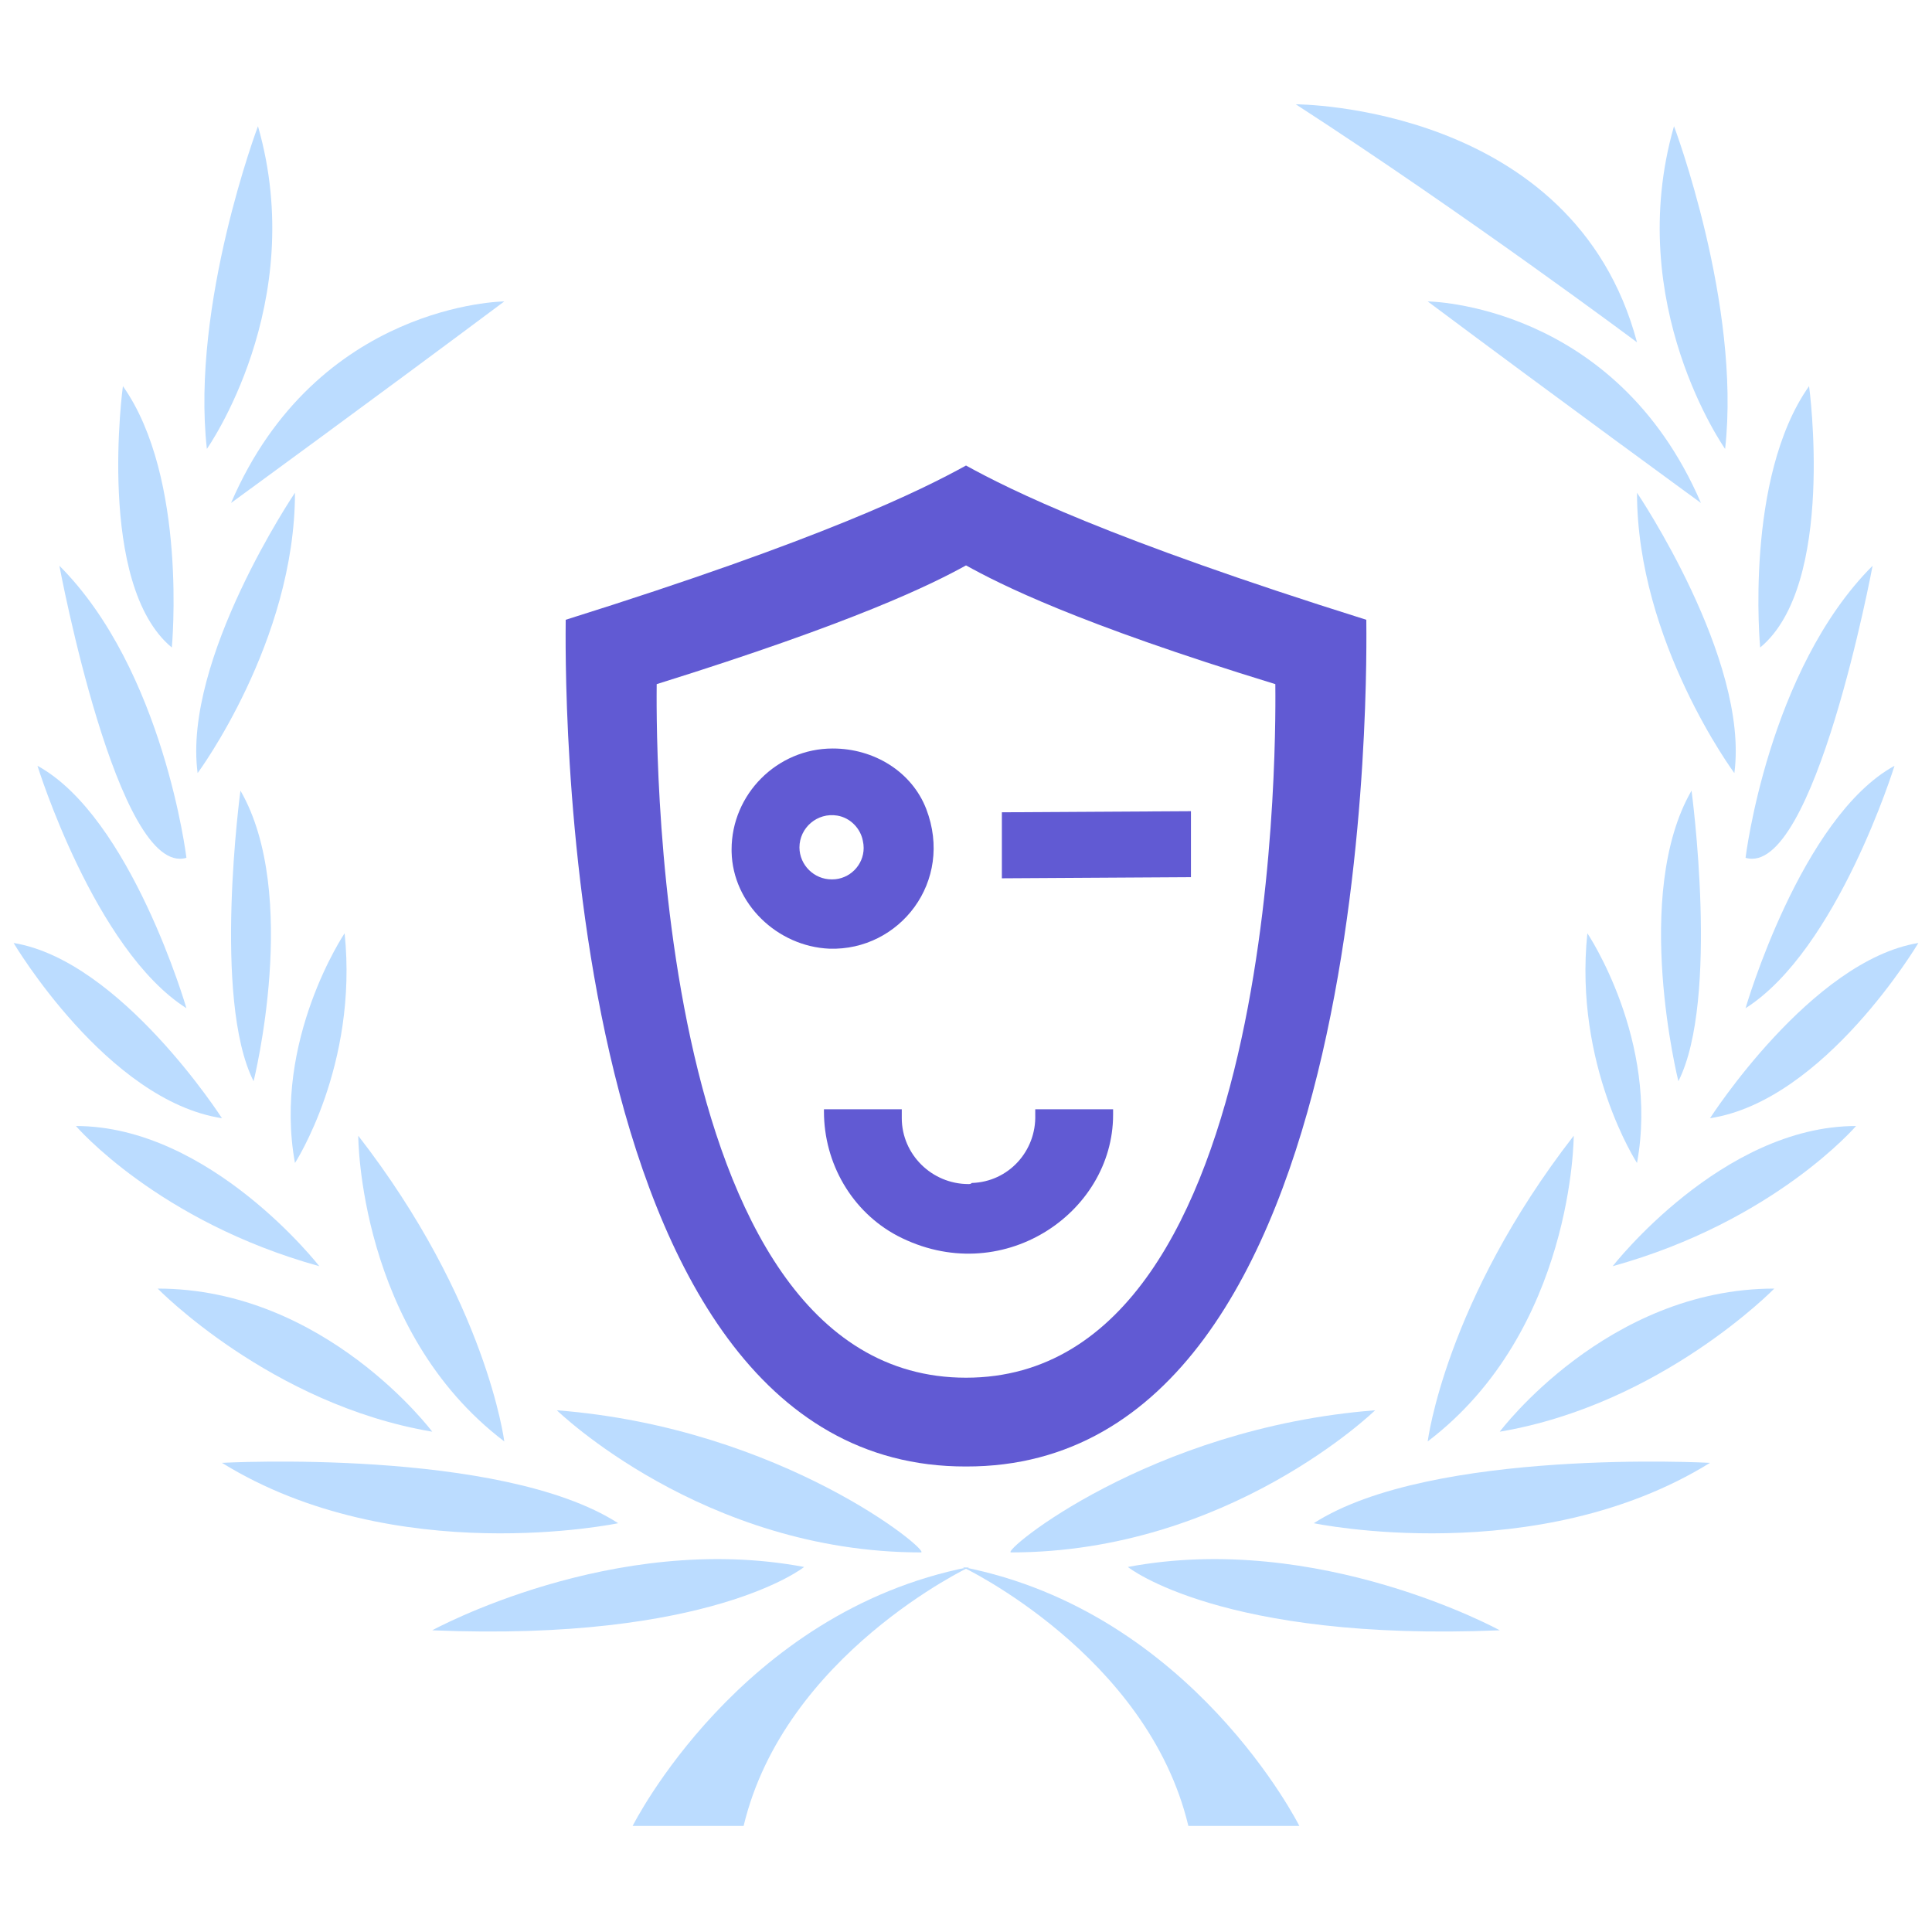 <?xml version="1.0" encoding="UTF-8" standalone="no"?>
<!DOCTYPE svg PUBLIC "-//W3C//DTD SVG 1.1//EN" "http://www.w3.org/Graphics/SVG/1.1/DTD/svg11.dtd">
<svg width="100%" height="100%" viewBox="0 0 650 650" version="1.1" xmlns="http://www.w3.org/2000/svg" xmlns:xlink="http://www.w3.org/1999/xlink" xml:space="preserve" xmlns:serif="http://www.serif.com/" style="fill-rule:evenodd;clip-rule:evenodd;stroke-linejoin:round;stroke-miterlimit:2;">
    <g transform="matrix(1,0,0,1,3,33)">
        <g transform="matrix(2,0,0,2,-1086.83,-182)">
            <path d="M648.337,381.659L667.006,381.659C673.884,352.835 705,338.096 705,338.096C666.351,345.63 648.337,381.659 648.337,381.659Z" style="fill:rgb(187,220,255);"/>
        </g>
        <g transform="matrix(2,0,0,2,-1086.83,-182)">
            <path d="M711.99,335.646C748.673,335.646 773.238,311.737 773.238,311.737C735.245,314.684 710.137,335.646 711.99,335.646Z" style="fill:rgb(187,220,255);"/>
        </g>
        <g transform="matrix(2,0,0,2,-1086.83,-182)">
            <path d="M731.642,338.096C731.642,338.096 747.363,350.713 794.201,348.748C794.201,348.748 763.74,332.031 731.642,338.096Z" style="fill:rgb(187,220,255);"/>
        </g>
        <g transform="matrix(2,0,0,2,-1086.83,-182)">
            <path d="M762.921,330.733C762.921,330.733 800.424,338.594 829.574,320.58C829.574,320.58 782.721,318.012 762.921,330.733Z" style="fill:rgb(187,220,255);"/>
        </g>
        <g transform="matrix(2,0,0,2,-1086.83,-182)">
            <path d="M806.647,265.554C785.03,293.395 782.082,316.977 782.082,316.977C806.647,298.308 806.647,265.554 806.647,265.554Z" style="fill:rgb(187,220,255);"/>
        </g>
        <g transform="matrix(2,0,0,2,-1086.83,-182)">
            <path d="M794.201,315.339C821.386,310.754 840.383,291.266 840.383,291.266C812.215,291.266 794.201,315.339 794.201,315.339Z" style="fill:rgb(187,220,255);"/>
        </g>
        <g transform="matrix(2,0,0,2,-1086.83,-182)">
            <path d="M813.198,287.499C840.383,279.966 854.139,263.917 854.139,263.917C831.539,263.917 813.198,287.499 813.198,287.499Z" style="fill:rgb(187,220,255);"/>
        </g>
        <g transform="matrix(2,0,0,2,-1086.83,-182)">
            <path d="M808.94,231.491C806.647,253.763 817.292,270.14 817.292,270.14C821.058,249.505 808.94,231.491 808.94,231.491Z" style="fill:rgb(187,220,255);"/>
        </g>
        <g transform="matrix(2,0,0,2,-1086.83,-182)">
            <path d="M829.574,262.607C848.898,259.659 864.62,233.129 864.62,233.129C846.606,236.076 829.574,262.607 829.574,262.607Z" style="fill:rgb(187,220,255);"/>
        </g>
        <g transform="matrix(2,0,0,2,-1086.83,-182)">
            <path d="M824.252,256.383C831.212,242.627 826.463,207.499 826.463,207.499C816.391,224.94 824.252,256.383 824.252,256.383Z" style="fill:rgb(187,220,255);"/>
        </g>
        <g transform="matrix(2,0,0,2,-1086.83,-182)">
            <path d="M860.608,203.323C844.886,211.921 835.552,244.101 835.552,244.101C851.028,234.275 860.608,203.323 860.608,203.323Z" style="fill:rgb(187,220,255);"/>
        </g>
        <g transform="matrix(2,0,0,2,-1086.83,-182)">
            <path d="M856.923,169.669C839.359,187.233 835.552,218.799 835.552,218.799C847.097,222.238 856.923,169.669 856.923,169.669Z" style="fill:rgb(187,220,255);"/>
        </g>
        <g transform="matrix(2,0,0,2,-1086.83,-182)">
            <path d="M833.668,204.551C836.207,185.391 817.292,157.386 817.292,157.386C817.292,182.443 833.668,204.551 833.668,204.551Z" style="fill:rgb(187,220,255);"/>
        </g>
        <g transform="matrix(2,0,0,2,-1086.83,-182)">
            <path d="M846.237,139.454C835.306,154.93 838.008,183.425 838.008,183.425C850.782,172.862 846.237,139.454 846.237,139.454Z" style="fill:rgb(187,220,255);"/>
        </g>
        <g transform="matrix(2,0,0,2,-1086.83,-182)">
            <path d="M782.082,125.206C803.781,141.419 828.044,159.106 828.044,159.106C813.568,125.463 782.082,125.206 782.082,125.206Z" style="fill:rgb(187,220,255);"/>
        </g>
        <g transform="matrix(2,0,0,2,-1086.83,-182)">
            <path d="M823.515,95.729C814.917,125.698 832.113,150.017 832.113,150.017C834.815,125.698 823.515,95.729 823.515,95.729Z" style="fill:rgb(187,220,255);"/>
        </g>
        <g transform="matrix(2,0,0,2,-1086.83,-182)">
            <path d="M759.891,92.044C788.591,110.631 817.292,132.085 817.292,132.085C806.647,92.044 759.891,92.044 759.891,92.044Z" style="fill:rgb(187,220,255);"/>
        </g>
        <g transform="matrix(2,0,0,2,-1086.83,-182)">
            <path d="M760.49,381.659L741.821,381.659C734.943,352.835 703.827,338.096 703.827,338.096C742.476,345.63 760.49,381.659 760.49,381.659Z" style="fill:rgb(187,220,255);"/>
        </g>
        <g transform="matrix(2,0,0,2,-1086.83,-182)">
            <path d="M696.837,335.646C660.154,335.646 635.589,311.737 635.589,311.737C673.582,314.684 698.69,335.646 696.837,335.646Z" style="fill:rgb(187,220,255);"/>
        </g>
        <g transform="matrix(2,0,0,2,-1086.83,-182)">
            <path d="M677.185,338.096C677.185,338.096 661.464,350.713 614.626,348.748C614.626,348.748 645.087,332.031 677.185,338.096Z" style="fill:rgb(187,220,255);"/>
        </g>
        <g transform="matrix(2,0,0,2,-1086.83,-182)">
            <path d="M645.906,330.733C645.906,330.733 608.403,338.594 579.253,320.58C579.253,320.58 626.106,318.012 645.906,330.733Z" style="fill:rgb(187,220,255);"/>
        </g>
        <g transform="matrix(2,0,0,2,-1086.83,-182)">
            <path d="M602.18,265.554C623.797,293.395 626.745,316.977 626.745,316.977C602.18,298.308 602.18,265.554 602.18,265.554Z" style="fill:rgb(187,220,255);"/>
        </g>
        <g transform="matrix(2,0,0,2,-1086.83,-182)">
            <path d="M614.626,315.339C587.441,310.754 568.444,291.266 568.444,291.266C596.612,291.266 614.626,315.339 614.626,315.339Z" style="fill:rgb(187,220,255);"/>
        </g>
        <g transform="matrix(2,0,0,2,-1086.83,-182)">
            <path d="M595.629,287.499C568.444,279.966 554.688,263.917 554.688,263.917C577.287,263.917 595.629,287.499 595.629,287.499Z" style="fill:rgb(187,220,255);"/>
        </g>
        <g transform="matrix(2,0,0,2,-1086.83,-182)">
            <path d="M599.887,231.491C602.18,253.763 591.535,270.14 591.535,270.14C587.769,249.505 599.887,231.491 599.887,231.491Z" style="fill:rgb(187,220,255);"/>
        </g>
        <g transform="matrix(2,0,0,2,-1086.83,-182)">
            <path d="M579.253,262.607C559.928,259.659 544.207,233.129 544.207,233.129C562.221,236.076 579.253,262.607 579.253,262.607Z" style="fill:rgb(187,220,255);"/>
        </g>
        <g transform="matrix(2,0,0,2,-1086.83,-182)">
            <path d="M584.575,256.383C577.615,242.627 582.364,207.499 582.364,207.499C592.436,224.94 584.575,256.383 584.575,256.383Z" style="fill:rgb(187,220,255);"/>
        </g>
        <g transform="matrix(2,0,0,2,-1086.83,-182)">
            <path d="M548.219,203.323C563.941,211.921 573.275,244.101 573.275,244.101C557.799,234.275 548.219,203.323 548.219,203.323Z" style="fill:rgb(187,220,255);"/>
        </g>
        <g transform="matrix(2,0,0,2,-1086.83,-182)">
            <path d="M551.904,169.669C569.468,187.233 573.275,218.799 573.275,218.799C561.73,222.238 551.904,169.669 551.904,169.669Z" style="fill:rgb(187,220,255);"/>
        </g>
        <g transform="matrix(2,0,0,2,-1086.83,-182)">
            <path d="M575.159,204.551C572.62,185.391 591.535,157.386 591.535,157.386C591.535,182.443 575.159,204.551 575.159,204.551Z" style="fill:rgb(187,220,255);"/>
        </g>
        <g transform="matrix(2,0,0,2,-1086.83,-182)">
            <path d="M562.59,139.454C573.521,154.93 570.819,183.425 570.819,183.425C558.045,172.862 562.59,139.454 562.59,139.454Z" style="fill:rgb(187,220,255);"/>
        </g>
        <g transform="matrix(2,0,0,2,-1086.83,-182)">
            <path d="M626.745,125.206C605.046,141.419 580.782,159.106 580.782,159.106C595.259,125.463 626.745,125.206 626.745,125.206Z" style="fill:rgb(187,220,255);"/>
        </g>
        <g transform="matrix(2,0,0,2,-1086.83,-182)">
            <path d="M585.312,95.729C593.91,125.698 576.714,150.017 576.714,150.017C574.012,125.698 585.312,95.729 585.312,95.729Z" style="fill:rgb(187,220,255);"/>
        </g>
    </g>
    <g transform="matrix(8.419,0,0,8.419,190.299,156.624)">
        <g>
            <path d="M3.639,8.736C11.592,6.253 14.637,4.745 16,3.991C17.363,4.745 20.408,6.297 28.361,8.736C28.361,9.623 28.861,36.452 16,36.452C3.139,36.452 3.639,9.623 3.639,8.736ZM16,40C32.633,40.044 31.997,7.273 31.997,6.164C21.68,2.927 17.772,0.976 16,0C14.228,0.976 10.32,2.927 0.003,6.164C0.003,7.273 -0.633,40.044 16,40Z" style="fill:rgb(97,90,211);fill-rule:nonzero;"/>
            <path d="M16.1,28.714C14.633,28.714 13.433,27.527 13.433,26.077L13.433,25.725L10.323,25.725L10.323,25.813C10.323,27.879 11.433,29.813 13.256,30.78C17.389,32.934 21.878,29.901 21.878,25.945L21.878,25.725L18.767,25.725L18.767,25.945C18.811,27.395 17.7,28.626 16.233,28.67C16.189,28.714 16.144,28.714 16.1,28.714ZM24.989,16.45L17.433,16.495L17.433,13.857L24.989,13.813L24.989,16.45ZM14.411,13.725C13.833,12.231 12.322,11.308 10.678,11.308L10.67,11.308C8.455,11.308 6.632,13.131 6.632,15.346C6.632,15.377 6.632,15.409 6.633,15.44C6.678,17.505 8.456,19.22 10.544,19.308C13.344,19.396 15.522,16.626 14.411,13.725ZM10.633,16.538C9.93,16.541 9.349,15.967 9.344,15.264C9.344,14.473 10.056,13.857 10.856,13.989C11.389,14.077 11.789,14.516 11.878,15C11.899,15.093 11.91,15.187 11.91,15.282C11.91,15.971 11.343,16.538 10.654,16.538L10.633,16.538Z" style="fill:rgb(97,90,211);fill-rule:nonzero;"/>
        </g>
    </g>
</svg>
